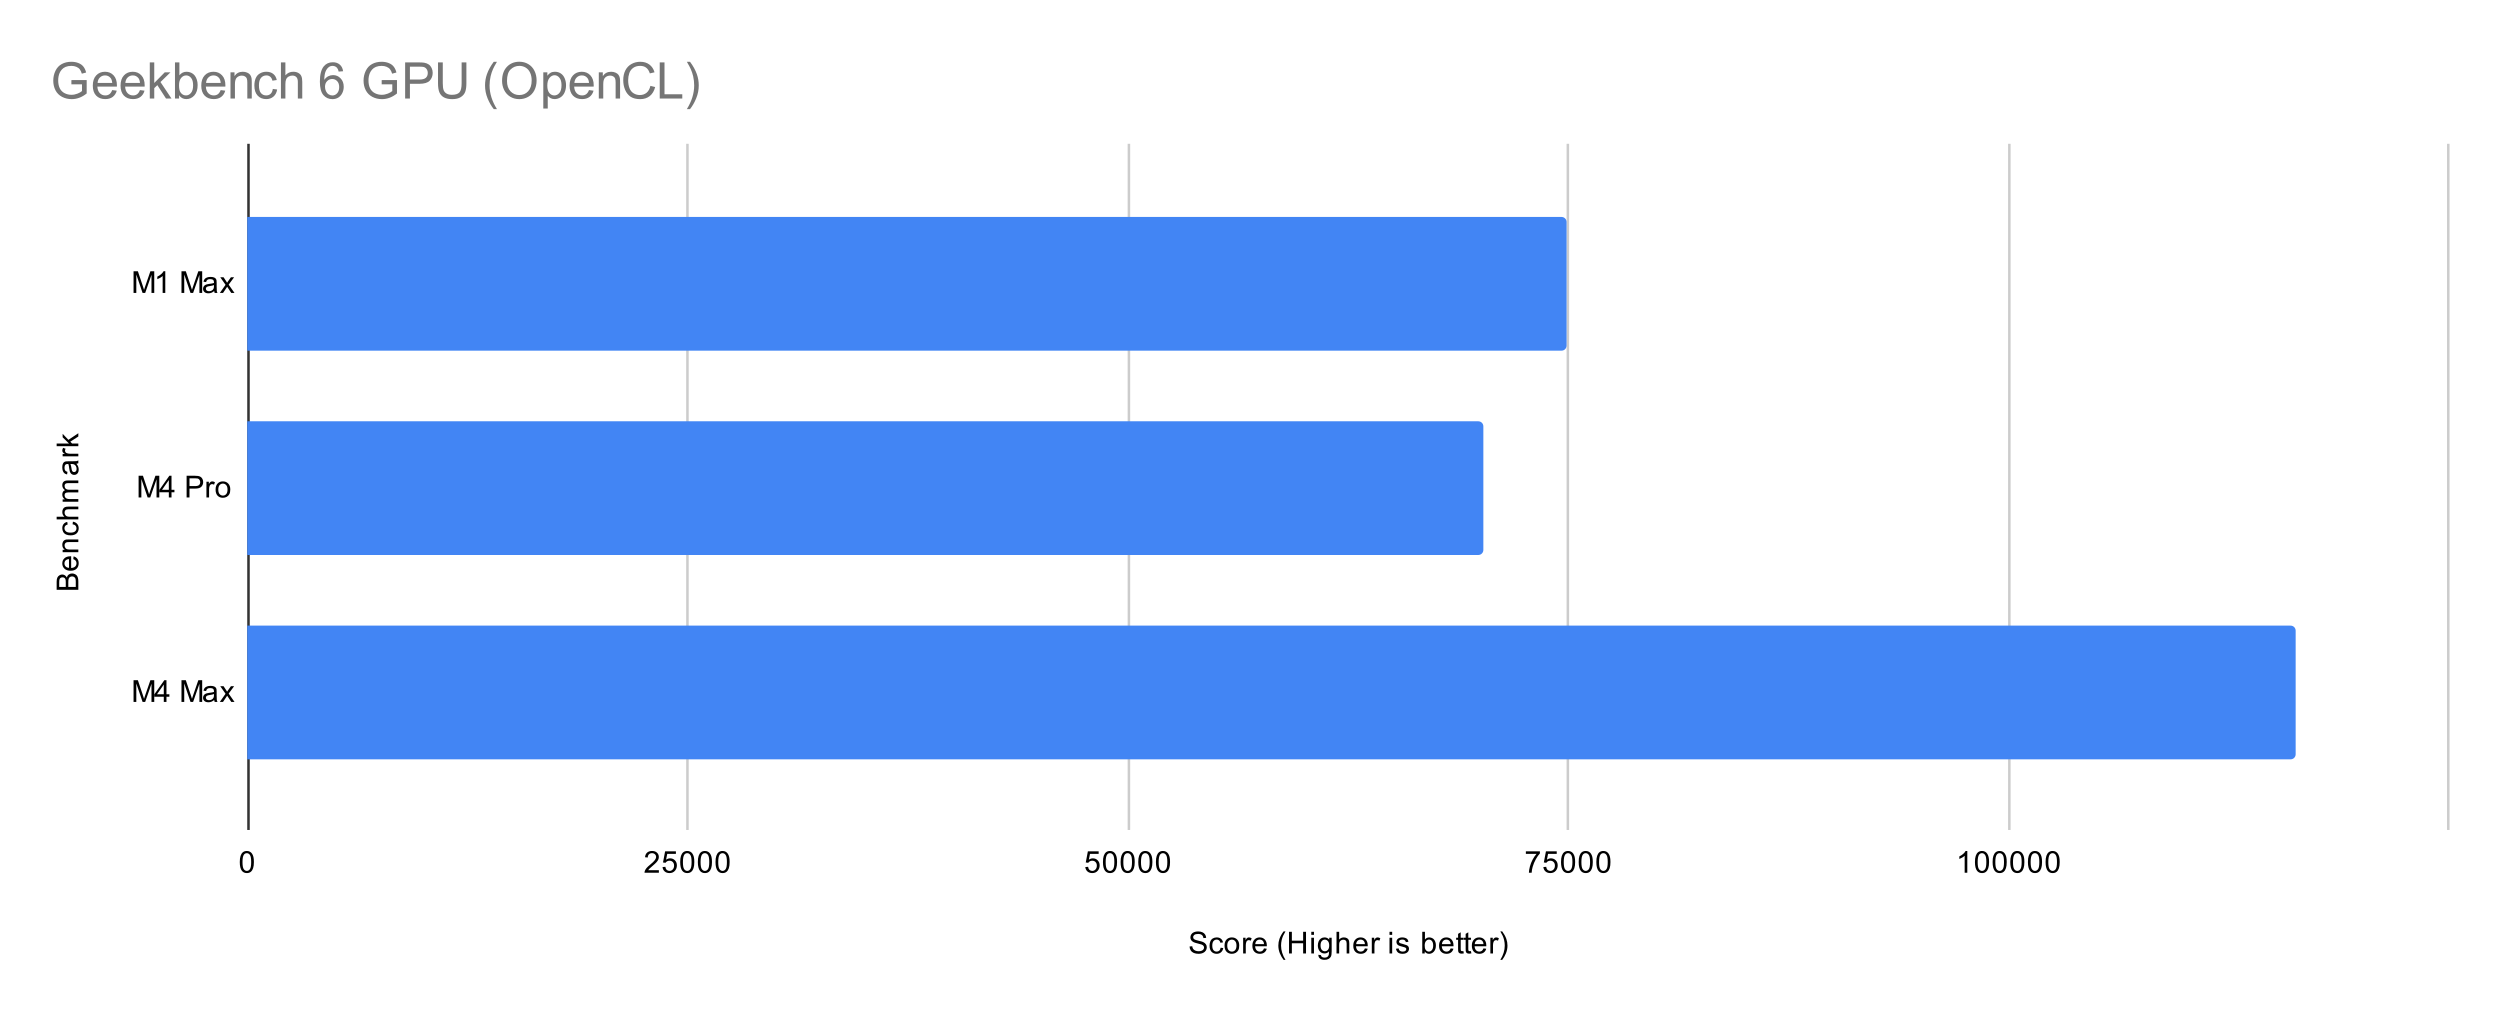 <svg version="1.1" viewBox="0.0 0.0 991.0 401.0" fill="none" stroke="none" stroke-linecap="square" stroke-miterlimit="10" width="991" height="401" xmlns:xlink="http://www.w3.org/1999/xlink" xmlns="http://www.w3.org/2000/svg"><path fill="#ffffff" d="M0 0L991.0 0L991.0 401.0L0 401.0L0 0Z" fill-rule="nonzero"/><path stroke="#333333" stroke-width="1.0" stroke-linecap="butt" d="M98.5 57.5L98.5 328.5" fill-rule="nonzero"/><path stroke="#cccccc" stroke-width="1.0" stroke-linecap="butt" d="M272.5 57.5L272.5 328.5" fill-rule="nonzero"/><path stroke="#cccccc" stroke-width="1.0" stroke-linecap="butt" d="M447.5 57.5L447.5 328.5" fill-rule="nonzero"/><path stroke="#cccccc" stroke-width="1.0" stroke-linecap="butt" d="M621.5 57.5L621.5 328.5" fill-rule="nonzero"/><path stroke="#cccccc" stroke-width="1.0" stroke-linecap="butt" d="M796.5 57.5L796.5 328.5" fill-rule="nonzero"/><path stroke="#cccccc" stroke-width="1.0" stroke-linecap="butt" d="M970.5 57.5L970.5 328.5" fill-rule="nonzero"/><clipPath id="id_0"><path d="M98.05 57.417L970.95 57.417L970.95 328.95L98.05 328.95L98.05 57.417Z" clip-rule="nonzero"/></clipPath><path stroke="#000000" stroke-width="2.0" stroke-linecap="butt" stroke-opacity="0.0" clip-path="url(#id_0)" d="M98.0 139.0L98.0 86.0L619.0 86.0C620.105 86.0 621.0 86.895 621.0 88.0L621.0 137.0C621.0 138.105 620.105 139.0 619.0 139.0Z" fill-rule="nonzero"/><path fill="#4285f4" clip-path="url(#id_0)" d="M98.0 139.0L98.0 86.0L619.0 86.0C620.105 86.0 621.0 86.895 621.0 88.0L621.0 137.0C621.0 138.105 620.105 139.0 619.0 139.0Z" fill-rule="nonzero"/><path stroke="#000000" stroke-width="2.0" stroke-linecap="butt" stroke-opacity="0.0" clip-path="url(#id_0)" d="M98.0 220.0L98.0 167.0L586.0 167.0C587.105 167.0 588.0 167.895 588.0 169.0L588.0 218.0C588.0 219.105 587.105 220.0 586.0 220.0Z" fill-rule="nonzero"/><path fill="#4285f4" clip-path="url(#id_0)" d="M98.0 220.0L98.0 167.0L586.0 167.0C587.105 167.0 588.0 167.895 588.0 169.0L588.0 218.0C588.0 219.105 587.105 220.0 586.0 220.0Z" fill-rule="nonzero"/><path stroke="#000000" stroke-width="2.0" stroke-linecap="butt" stroke-opacity="0.0" clip-path="url(#id_0)" d="M98.0 301.0L98.0 248.0L908.0 248.0C909.105 248.0 910.0 248.895 910.0 250.0L910.0 299.0C910.0 300.105 909.105 301.0 908.0 301.0Z" fill-rule="nonzero"/><path fill="#4285f4" clip-path="url(#id_0)" d="M98.0 301.0L98.0 248.0L908.0 248.0C909.105 248.0 910.0 248.895 910.0 250.0L910.0 299.0C910.0 300.105 909.105 301.0 908.0 301.0Z" fill-rule="nonzero"/><path fill="#000000" d="M471.547 375.184L472.609 375.091Q472.688 375.747 472.969 376.153Q473.25 376.559 473.828 376.825Q474.422 377.075 475.156 377.075Q475.797 377.075 476.297 376.887Q476.797 376.684 477.031 376.356Q477.281 376.012 477.281 375.622Q477.281 375.216 477.047 374.919Q476.812 374.606 476.281 374.403Q475.922 374.262 474.734 373.981Q473.562 373.7 473.094 373.45Q472.469 373.122 472.172 372.653Q471.875 372.169 471.875 371.575Q471.875 370.934 472.234 370.372Q472.609 369.794 473.312 369.512Q474.031 369.216 474.891 369.216Q475.844 369.216 476.578 369.528Q477.312 369.825 477.703 370.434Q478.094 371.028 478.125 371.778L477.031 371.856Q476.938 371.044 476.422 370.637Q475.922 370.216 474.938 370.216Q473.906 370.216 473.438 370.591Q472.969 370.966 472.969 371.497Q472.969 371.966 473.297 372.262Q473.625 372.559 475.0 372.872Q476.391 373.184 476.906 373.419Q477.656 373.778 478.016 374.309Q478.375 374.825 478.375 375.528Q478.375 376.216 477.984 376.825Q477.594 377.419 476.859 377.762Q476.125 378.091 475.203 378.091Q474.031 378.091 473.234 377.762Q472.453 377.419 472.0 376.731Q471.562 376.044 471.547 375.184ZM483.859 375.669L484.891 375.809Q484.719 376.872 484.016 377.481Q483.312 378.091 482.297 378.091Q481.016 378.091 480.234 377.262Q479.469 376.419 479.469 374.856Q479.469 373.856 479.797 373.106Q480.141 372.341 480.812 371.966Q481.5 371.591 482.312 371.591Q483.312 371.591 483.953 372.106Q484.609 372.606 484.797 373.559L483.766 373.716Q483.625 373.091 483.25 372.778Q482.875 372.45 482.344 372.45Q481.547 372.45 481.047 373.028Q480.547 373.591 480.547 374.825Q480.547 376.091 481.031 376.653Q481.516 377.216 482.281 377.216Q482.906 377.216 483.312 376.841Q483.734 376.466 483.859 375.669ZM485.406 374.841Q485.406 373.106 486.359 372.278Q487.156 371.591 488.312 371.591Q489.594 371.591 490.406 372.434Q491.234 373.262 491.234 374.747Q491.234 375.95 490.875 376.637Q490.516 377.325 489.812 377.716Q489.125 378.091 488.312 378.091Q487.016 378.091 486.203 377.262Q485.406 376.419 485.406 374.841ZM486.484 374.841Q486.484 376.028 487.0 376.622Q487.531 377.216 488.312 377.216Q489.109 377.216 489.625 376.622Q490.141 376.028 490.141 374.809Q490.141 373.653 489.609 373.059Q489.094 372.466 488.312 372.466Q487.531 372.466 487.0 373.059Q486.484 373.637 486.484 374.841ZM492.781 377.95L492.781 371.731L493.734 371.731L493.734 372.669Q494.094 372.012 494.391 371.809Q494.703 371.591 495.078 371.591Q495.609 371.591 496.156 371.919L495.797 372.903Q495.406 372.669 495.031 372.669Q494.672 372.669 494.391 372.887Q494.125 373.091 494.016 373.466Q493.828 374.028 493.828 374.684L493.828 377.95L492.781 377.95ZM501.047 375.95L502.141 376.075Q501.891 377.028 501.188 377.559Q500.484 378.091 499.406 378.091Q498.047 378.091 497.234 377.247Q496.438 376.403 496.438 374.887Q496.438 373.325 497.25 372.466Q498.062 371.591 499.344 371.591Q500.594 371.591 501.375 372.434Q502.172 373.278 502.172 374.825Q502.172 374.919 502.172 375.106L497.531 375.106Q497.594 376.137 498.109 376.684Q498.625 377.216 499.406 377.216Q499.984 377.216 500.391 376.919Q500.812 376.606 501.047 375.95ZM497.594 374.247L501.062 374.247Q501.0 373.45 500.672 373.059Q500.156 372.45 499.359 372.45Q498.625 372.45 498.125 372.934Q497.641 373.419 497.594 374.247ZM508.812 380.481Q507.938 379.372 507.328 377.903Q506.734 376.419 506.734 374.841Q506.734 373.45 507.172 372.169Q507.703 370.684 508.812 369.216L509.562 369.216Q508.859 370.434 508.625 370.95Q508.266 371.762 508.062 372.637Q507.812 373.731 507.812 374.841Q507.812 377.669 509.562 380.481L508.812 380.481ZM510.969 377.95L510.969 369.356L512.094 369.356L512.094 372.887L516.562 372.887L516.562 369.356L517.703 369.356L517.703 377.95L516.562 377.95L516.562 373.903L512.094 373.903L512.094 377.95L510.969 377.95ZM519.797 370.575L519.797 369.356L520.859 369.356L520.859 370.575L519.797 370.575ZM519.797 377.95L519.797 371.731L520.859 371.731L520.859 377.95L519.797 377.95ZM522.594 378.466L523.625 378.622Q523.688 379.091 523.984 379.309Q524.375 379.606 525.047 379.606Q525.781 379.606 526.172 379.309Q526.578 379.012 526.719 378.497Q526.812 378.169 526.797 377.137Q526.109 377.95 525.078 377.95Q523.797 377.95 523.094 377.028Q522.391 376.091 522.391 374.809Q522.391 373.919 522.703 373.169Q523.031 372.403 523.641 371.997Q524.25 371.591 525.078 371.591Q526.188 371.591 526.906 372.481L526.906 371.731L527.875 371.731L527.875 377.106Q527.875 378.559 527.578 379.169Q527.281 379.778 526.641 380.122Q526.0 380.481 525.062 380.481Q523.953 380.481 523.266 379.981Q522.578 379.481 522.594 378.466ZM523.469 374.731Q523.469 375.95 523.953 376.512Q524.438 377.075 525.172 377.075Q525.906 377.075 526.391 376.512Q526.891 375.95 526.891 374.762Q526.891 373.622 526.375 373.044Q525.875 372.466 525.156 372.466Q524.453 372.466 523.953 373.044Q523.469 373.606 523.469 374.731ZM529.797 377.95L529.797 369.356L530.844 369.356L530.844 372.434Q531.578 371.591 532.703 371.591Q533.406 371.591 533.906 371.872Q534.422 372.137 534.641 372.622Q534.859 373.091 534.859 374.012L534.859 377.95L533.812 377.95L533.812 374.012Q533.812 373.216 533.469 372.856Q533.125 372.497 532.5 372.497Q532.031 372.497 531.609 372.747Q531.203 372.981 531.016 373.403Q530.844 373.809 530.844 374.544L530.844 377.95L529.797 377.95ZM541.047 375.95L542.141 376.075Q541.891 377.028 541.188 377.559Q540.484 378.091 539.406 378.091Q538.047 378.091 537.234 377.247Q536.438 376.403 536.438 374.887Q536.438 373.325 537.25 372.466Q538.062 371.591 539.344 371.591Q540.594 371.591 541.375 372.434Q542.172 373.278 542.172 374.825Q542.172 374.919 542.172 375.106L537.531 375.106Q537.594 376.137 538.109 376.684Q538.625 377.216 539.406 377.216Q539.984 377.216 540.391 376.919Q540.812 376.606 541.047 375.95ZM537.594 374.247L541.062 374.247Q541.0 373.45 540.672 373.059Q540.156 372.45 539.359 372.45Q538.625 372.45 538.125 372.934Q537.641 373.419 537.594 374.247ZM543.781 377.95L543.781 371.731L544.734 371.731L544.734 372.669Q545.094 372.012 545.391 371.809Q545.703 371.591 546.078 371.591Q546.609 371.591 547.156 371.919L546.797 372.903Q546.406 372.669 546.031 372.669Q545.672 372.669 545.391 372.887Q545.125 373.091 545.016 373.466Q544.828 374.028 544.828 374.684L544.828 377.95L543.781 377.95ZM550.797 370.575L550.797 369.356L551.859 369.356L551.859 370.575L550.797 370.575ZM550.797 377.95L550.797 371.731L551.859 371.731L551.859 377.95L550.797 377.95ZM553.375 376.091L554.406 375.934Q554.5 376.559 554.891 376.887Q555.297 377.216 556.031 377.216Q556.75 377.216 557.094 376.934Q557.453 376.637 557.453 376.231Q557.453 375.872 557.141 375.669Q556.922 375.528 556.062 375.309Q554.906 375.012 554.453 374.809Q554.016 374.591 553.781 374.216Q553.547 373.841 553.547 373.372Q553.547 372.966 553.734 372.606Q553.922 372.247 554.25 372.012Q554.5 371.841 554.922 371.716Q555.344 371.591 555.844 371.591Q556.562 371.591 557.109 371.809Q557.672 372.012 557.938 372.372Q558.203 372.731 558.297 373.325L557.266 373.466Q557.203 372.997 556.859 372.731Q556.531 372.45 555.906 372.45Q555.188 372.45 554.875 372.7Q554.562 372.934 554.562 373.262Q554.562 373.466 554.688 373.622Q554.828 373.794 555.094 373.903Q555.25 373.966 556.031 374.169Q557.156 374.481 557.594 374.669Q558.031 374.856 558.281 375.216Q558.531 375.575 558.531 376.122Q558.531 376.653 558.219 377.122Q557.922 377.575 557.344 377.841Q556.766 378.091 556.031 378.091Q554.812 378.091 554.172 377.591Q553.547 377.075 553.375 376.091ZM564.766 377.95L563.781 377.95L563.781 369.356L564.844 369.356L564.844 372.419Q565.516 371.591 566.547 371.591Q567.125 371.591 567.625 371.825Q568.141 372.044 568.469 372.466Q568.812 372.887 569.0 373.481Q569.188 374.075 569.188 374.747Q569.188 376.341 568.391 377.216Q567.594 378.091 566.5 378.091Q565.391 378.091 564.766 377.169L564.766 377.95ZM564.75 374.794Q564.75 375.903 565.062 376.403Q565.562 377.216 566.406 377.216Q567.094 377.216 567.594 376.622Q568.109 376.028 568.109 374.825Q568.109 373.606 567.625 373.028Q567.141 372.45 566.453 372.45Q565.766 372.45 565.25 373.059Q564.75 373.653 564.75 374.794ZM575.047 375.95L576.141 376.075Q575.891 377.028 575.188 377.559Q574.484 378.091 573.406 378.091Q572.047 378.091 571.234 377.247Q570.438 376.403 570.438 374.887Q570.438 373.325 571.25 372.466Q572.062 371.591 573.344 371.591Q574.594 371.591 575.375 372.434Q576.172 373.278 576.172 374.825Q576.172 374.919 576.172 375.106L571.531 375.106Q571.594 376.137 572.109 376.684Q572.625 377.216 573.406 377.216Q573.984 377.216 574.391 376.919Q574.812 376.606 575.047 375.95ZM571.594 374.247L575.062 374.247Q575.0 373.45 574.672 373.059Q574.156 372.45 573.359 372.45Q572.625 372.45 572.125 372.934Q571.641 373.419 571.594 374.247ZM580.094 377.012L580.25 377.934Q579.797 378.028 579.453 378.028Q578.875 378.028 578.562 377.856Q578.25 377.669 578.109 377.372Q577.984 377.075 577.984 376.122L577.984 372.544L577.219 372.544L577.219 371.731L577.984 371.731L577.984 370.184L579.031 369.559L579.031 371.731L580.094 371.731L580.094 372.544L579.031 372.544L579.031 376.184Q579.031 376.637 579.078 376.762Q579.141 376.887 579.266 376.966Q579.391 377.044 579.625 377.044Q579.812 377.044 580.094 377.012ZM583.094 377.012L583.25 377.934Q582.797 378.028 582.453 378.028Q581.875 378.028 581.562 377.856Q581.25 377.669 581.109 377.372Q580.984 377.075 580.984 376.122L580.984 372.544L580.219 372.544L580.219 371.731L580.984 371.731L580.984 370.184L582.031 369.559L582.031 371.731L583.094 371.731L583.094 372.544L582.031 372.544L582.031 376.184Q582.031 376.637 582.078 376.762Q582.141 376.887 582.266 376.966Q582.391 377.044 582.625 377.044Q582.812 377.044 583.094 377.012ZM588.047 375.95L589.141 376.075Q588.891 377.028 588.188 377.559Q587.484 378.091 586.406 378.091Q585.047 378.091 584.234 377.247Q583.438 376.403 583.438 374.887Q583.438 373.325 584.25 372.466Q585.062 371.591 586.344 371.591Q587.594 371.591 588.375 372.434Q589.172 373.278 589.172 374.825Q589.172 374.919 589.172 375.106L584.531 375.106Q584.594 376.137 585.109 376.684Q585.625 377.216 586.406 377.216Q586.984 377.216 587.391 376.919Q587.812 376.606 588.047 375.95ZM584.594 374.247L588.062 374.247Q588.0 373.45 587.672 373.059Q587.156 372.45 586.359 372.45Q585.625 372.45 585.125 372.934Q584.641 373.419 584.594 374.247ZM590.781 377.95L590.781 371.731L591.734 371.731L591.734 372.669Q592.094 372.012 592.391 371.809Q592.703 371.591 593.078 371.591Q593.609 371.591 594.156 371.919L593.797 372.903Q593.406 372.669 593.031 372.669Q592.672 372.669 592.391 372.887Q592.125 373.091 592.016 373.466Q591.828 374.028 591.828 374.684L591.828 377.95L590.781 377.95ZM595.484 380.481L594.734 380.481Q596.484 377.669 596.484 374.841Q596.484 373.747 596.234 372.653Q596.031 371.778 595.672 370.966Q595.438 370.45 594.734 369.216L595.484 369.216Q596.578 370.684 597.109 372.169Q597.562 373.45 597.562 374.841Q597.562 376.419 596.953 377.903Q596.344 379.372 595.484 380.481Z" fill-rule="nonzero"/><path fill="#000000" d="M31.05 233.808L22.456 233.808L22.456 230.574Q22.456 229.59 22.722 228.996Q22.988 228.402 23.534 228.074Q24.066 227.73 24.659 227.73Q25.206 227.73 25.691 228.027Q26.175 228.324 26.472 228.933Q26.706 228.152 27.269 227.746Q27.816 227.324 28.566 227.324Q29.159 227.324 29.691 227.574Q30.206 227.824 30.488 228.199Q30.769 228.574 30.909 229.152Q31.05 229.715 31.05 230.527L31.05 233.808ZM26.066 232.668L26.066 230.808Q26.066 230.058 25.972 229.73Q25.847 229.293 25.55 229.074Q25.238 228.855 24.784 228.855Q24.363 228.855 24.034 229.058Q23.706 229.261 23.597 229.652Q23.472 230.027 23.472 230.949L23.472 232.668L26.066 232.668ZM30.034 232.668L30.034 230.527Q30.034 229.98 29.988 229.761Q29.925 229.355 29.769 229.105Q29.597 228.84 29.284 228.668Q28.972 228.496 28.566 228.496Q28.081 228.496 27.722 228.746Q27.363 228.98 27.222 229.418Q27.081 229.855 27.081 230.683L27.081 232.668L30.034 232.668ZM29.05 221.636L29.175 220.543Q30.128 220.793 30.659 221.496Q31.191 222.199 31.191 223.277Q31.191 224.636 30.347 225.449Q29.503 226.246 27.988 226.246Q26.425 226.246 25.566 225.433Q24.691 224.621 24.691 223.34Q24.691 222.09 25.534 221.308Q26.378 220.511 27.925 220.511Q28.019 220.511 28.206 220.511L28.206 225.152Q29.238 225.09 29.784 224.574Q30.316 224.058 30.316 223.277Q30.316 222.699 30.019 222.293Q29.706 221.871 29.05 221.636ZM27.347 225.09L27.347 221.621Q26.55 221.683 26.159 222.011Q25.55 222.527 25.55 223.324Q25.55 224.058 26.034 224.558Q26.519 225.043 27.347 225.09ZM31.05 218.886L24.831 218.886L24.831 217.949L25.706 217.949Q24.691 217.261 24.691 215.965Q24.691 215.402 24.894 214.933Q25.097 214.449 25.425 214.215Q25.753 213.98 26.191 213.886Q26.488 213.84 27.222 213.84L31.05 213.84L31.05 214.886L27.269 214.886Q26.613 214.886 26.3 215.011Q25.988 215.136 25.8 215.449Q25.597 215.761 25.597 216.183Q25.597 216.855 26.034 217.355Q26.456 217.84 27.644 217.84L31.05 217.84L31.05 218.886ZM28.769 207.824L28.909 206.793Q29.972 206.965 30.581 207.668Q31.191 208.371 31.191 209.386Q31.191 210.668 30.363 211.449Q29.519 212.215 27.956 212.215Q26.956 212.215 26.206 211.886Q25.441 211.543 25.066 210.871Q24.691 210.183 24.691 209.371Q24.691 208.371 25.206 207.73Q25.706 207.074 26.659 206.886L26.816 207.918Q26.191 208.058 25.878 208.433Q25.55 208.808 25.55 209.34Q25.55 210.136 26.128 210.636Q26.691 211.136 27.925 211.136Q29.191 211.136 29.753 210.652Q30.316 210.168 30.316 209.402Q30.316 208.777 29.941 208.371Q29.566 207.949 28.769 207.824ZM31.05 205.886L22.456 205.886L22.456 204.84L25.534 204.84Q24.691 204.105 24.691 202.98Q24.691 202.277 24.972 201.777Q25.238 201.261 25.722 201.043Q26.191 200.824 27.113 200.824L31.05 200.824L31.05 201.871L27.113 201.871Q26.316 201.871 25.956 202.215Q25.597 202.558 25.597 203.183Q25.597 203.652 25.847 204.074Q26.081 204.48 26.503 204.668Q26.909 204.84 27.644 204.84L31.05 204.84L31.05 205.886ZM31.05 198.886L24.831 198.886L24.831 197.949L25.706 197.949Q25.238 197.652 24.972 197.168Q24.691 196.683 24.691 196.058Q24.691 195.371 24.972 194.933Q25.253 194.48 25.769 194.308Q24.691 193.558 24.691 192.386Q24.691 191.449 25.206 190.965Q25.706 190.465 26.784 190.465L31.05 190.465L31.05 191.511L27.128 191.511Q26.503 191.511 26.222 191.621Q25.941 191.715 25.769 191.98Q25.597 192.246 25.597 192.621Q25.597 193.277 26.034 193.715Q26.472 194.136 27.441 194.136L31.05 194.136L31.05 195.199L27.003 195.199Q26.3 195.199 25.956 195.465Q25.597 195.715 25.597 196.293Q25.597 196.746 25.831 197.121Q26.066 197.496 26.519 197.668Q26.972 197.84 27.816 197.84L31.05 197.84L31.05 198.886ZM30.284 183.824Q30.784 184.418 30.988 184.965Q31.191 185.496 31.191 186.121Q31.191 187.152 30.691 187.699Q30.191 188.246 29.409 188.246Q28.956 188.246 28.581 188.043Q28.191 187.84 27.972 187.496Q27.738 187.152 27.628 186.73Q27.534 186.433 27.456 185.793Q27.316 184.527 27.097 183.918Q26.878 183.918 26.831 183.918Q26.175 183.918 25.909 184.215Q25.566 184.621 25.566 185.418Q25.566 186.152 25.831 186.511Q26.081 186.871 26.738 187.043L26.597 188.074Q25.941 187.933 25.534 187.605Q25.128 187.277 24.909 186.668Q24.691 186.058 24.691 185.261Q24.691 184.465 24.878 183.965Q25.066 183.465 25.347 183.23Q25.628 182.996 26.066 182.902Q26.331 182.855 27.034 182.855L28.441 182.855Q29.909 182.855 30.3 182.793Q30.691 182.715 31.05 182.511L31.05 183.621Q30.722 183.777 30.284 183.824ZM27.925 183.918Q28.159 184.496 28.331 185.636Q28.425 186.293 28.55 186.558Q28.659 186.824 28.878 186.98Q29.097 187.121 29.378 187.121Q29.8 187.121 30.081 186.808Q30.363 186.48 30.363 185.871Q30.363 185.261 30.097 184.793Q29.831 184.308 29.363 184.09Q29.003 183.918 28.316 183.918L27.925 183.918ZM31.05 180.902L24.831 180.902L24.831 179.949L25.769 179.949Q25.113 179.59 24.909 179.293Q24.691 178.98 24.691 178.605Q24.691 178.074 25.019 177.527L26.003 177.886Q25.769 178.277 25.769 178.652Q25.769 179.011 25.988 179.293Q26.191 179.558 26.566 179.668Q27.128 179.855 27.784 179.855L31.05 179.855L31.05 180.902ZM31.05 176.886L22.456 176.886L22.456 175.824L27.363 175.824L24.831 173.34L24.831 171.965L27.128 174.355L31.05 171.73L31.05 173.027L27.863 175.09L28.581 175.824L31.05 175.824L31.05 176.886Z" fill-rule="nonzero"/><path fill="#000000" d="M52.941 116.129L52.941 107.535L54.659 107.535L56.691 113.613Q56.972 114.472 57.097 114.894Q57.237 114.425 57.55 113.519L59.612 107.535L61.144 107.535L61.144 116.129L60.05 116.129L60.05 108.941L57.55 116.129L56.519 116.129L54.034 108.816L54.034 116.129L52.941 116.129ZM65.519 116.129L64.472 116.129L64.472 109.41Q64.081 109.769 63.456 110.144Q62.847 110.504 62.362 110.675L62.362 109.66Q63.237 109.238 63.894 108.66Q64.566 108.066 64.847 107.504L65.519 107.504L65.519 116.129ZM71.941 116.129L71.941 107.535L73.659 107.535L75.691 113.613Q75.972 114.472 76.097 114.894Q76.237 114.425 76.55 113.519L78.612 107.535L80.144 107.535L80.144 116.129L79.05 116.129L79.05 108.941L76.55 116.129L75.519 116.129L73.034 108.816L73.034 116.129L71.941 116.129ZM84.909 115.363Q84.316 115.863 83.769 116.066Q83.237 116.269 82.612 116.269Q81.581 116.269 81.034 115.769Q80.487 115.269 80.487 114.488Q80.487 114.035 80.691 113.66Q80.894 113.269 81.237 113.05Q81.581 112.816 82.003 112.707Q82.3 112.613 82.941 112.535Q84.206 112.394 84.816 112.175Q84.816 111.957 84.816 111.91Q84.816 111.254 84.519 110.988Q84.112 110.644 83.316 110.644Q82.581 110.644 82.222 110.91Q81.862 111.16 81.691 111.816L80.659 111.675Q80.8 111.019 81.128 110.613Q81.456 110.207 82.066 109.988Q82.675 109.769 83.472 109.769Q84.269 109.769 84.769 109.957Q85.269 110.144 85.503 110.425Q85.737 110.707 85.831 111.144Q85.878 111.41 85.878 112.113L85.878 113.519Q85.878 114.988 85.941 115.379Q86.019 115.769 86.222 116.129L85.112 116.129Q84.956 115.8 84.909 115.363ZM84.816 113.004Q84.237 113.238 83.097 113.41Q82.441 113.504 82.175 113.629Q81.909 113.738 81.753 113.957Q81.612 114.175 81.612 114.457Q81.612 114.879 81.925 115.16Q82.253 115.441 82.862 115.441Q83.472 115.441 83.941 115.175Q84.425 114.91 84.644 114.441Q84.816 114.082 84.816 113.394L84.816 113.004ZM87.144 116.129L89.409 112.894L87.316 109.91L88.628 109.91L89.581 111.363Q89.847 111.785 90.019 112.066Q90.269 111.675 90.487 111.379L91.534 109.91L92.8 109.91L90.644 112.832L92.956 116.129L91.675 116.129L90.394 114.191L90.05 113.675L88.409 116.129L87.144 116.129Z" fill-rule="nonzero"/><path fill="#000000" d="M54.941 197.183L54.941 188.59L56.659 188.59L58.691 194.668Q58.972 195.527 59.097 195.949Q59.237 195.48 59.55 194.574L61.612 188.59L63.144 188.59L63.144 197.183L62.05 197.183L62.05 189.996L59.55 197.183L58.519 197.183L56.034 189.871L56.034 197.183L54.941 197.183ZM66.925 197.183L66.925 195.121L63.206 195.121L63.206 194.152L67.128 188.59L67.987 188.59L67.987 194.152L69.144 194.152L69.144 195.121L67.987 195.121L67.987 197.183L66.925 197.183ZM66.925 194.152L66.925 190.293L64.237 194.152L66.925 194.152ZM73.972 197.183L73.972 188.59L77.222 188.59Q78.066 188.59 78.519 188.668Q79.159 188.777 79.581 189.074Q80.019 189.371 80.269 189.902Q80.534 190.433 80.534 191.074Q80.534 192.168 79.831 192.933Q79.144 193.683 77.316 193.683L75.112 193.683L75.112 197.183L73.972 197.183ZM75.112 192.683L77.331 192.683Q78.441 192.683 78.894 192.277Q79.362 191.855 79.362 191.105Q79.362 190.574 79.081 190.199Q78.816 189.808 78.378 189.683Q78.081 189.605 77.316 189.605L75.112 189.605L75.112 192.683ZM81.831 197.183L81.831 190.965L82.784 190.965L82.784 191.902Q83.144 191.246 83.441 191.043Q83.753 190.824 84.128 190.824Q84.659 190.824 85.206 191.152L84.847 192.136Q84.456 191.902 84.081 191.902Q83.722 191.902 83.441 192.121Q83.175 192.324 83.066 192.699Q82.878 193.261 82.878 193.918L82.878 197.183L81.831 197.183ZM85.456 194.074Q85.456 192.34 86.409 191.511Q87.206 190.824 88.362 190.824Q89.644 190.824 90.456 191.668Q91.284 192.496 91.284 193.98Q91.284 195.183 90.925 195.871Q90.566 196.558 89.862 196.949Q89.175 197.324 88.362 197.324Q87.066 197.324 86.253 196.496Q85.456 195.652 85.456 194.074ZM86.534 194.074Q86.534 195.261 87.05 195.855Q87.581 196.449 88.362 196.449Q89.159 196.449 89.675 195.855Q90.191 195.261 90.191 194.043Q90.191 192.886 89.659 192.293Q89.144 191.699 88.362 191.699Q87.581 191.699 87.05 192.293Q86.534 192.871 86.534 194.074Z" fill-rule="nonzero"/><path fill="#000000" d="M52.941 278.238L52.941 269.644L54.659 269.644L56.691 275.722Q56.972 276.582 57.097 277.004Q57.237 276.535 57.55 275.629L59.612 269.644L61.144 269.644L61.144 278.238L60.05 278.238L60.05 271.051L57.55 278.238L56.519 278.238L54.034 270.926L54.034 278.238L52.941 278.238ZM64.925 278.238L64.925 276.176L61.206 276.176L61.206 275.207L65.128 269.644L65.987 269.644L65.987 275.207L67.144 275.207L67.144 276.176L65.987 276.176L65.987 278.238L64.925 278.238ZM64.925 275.207L64.925 271.347L62.237 275.207L64.925 275.207ZM71.941 278.238L71.941 269.644L73.659 269.644L75.691 275.722Q75.972 276.582 76.097 277.004Q76.237 276.535 76.55 275.629L78.612 269.644L80.144 269.644L80.144 278.238L79.05 278.238L79.05 271.051L76.55 278.238L75.519 278.238L73.034 270.926L73.034 278.238L71.941 278.238ZM84.909 277.472Q84.316 277.972 83.769 278.176Q83.237 278.379 82.612 278.379Q81.581 278.379 81.034 277.879Q80.487 277.379 80.487 276.597Q80.487 276.144 80.691 275.769Q80.894 275.379 81.237 275.16Q81.581 274.926 82.003 274.816Q82.3 274.722 82.941 274.644Q84.206 274.504 84.816 274.285Q84.816 274.066 84.816 274.019Q84.816 273.363 84.519 273.097Q84.112 272.754 83.316 272.754Q82.581 272.754 82.222 273.019Q81.862 273.269 81.691 273.926L80.659 273.785Q80.8 273.129 81.128 272.722Q81.456 272.316 82.066 272.097Q82.675 271.879 83.472 271.879Q84.269 271.879 84.769 272.066Q85.269 272.254 85.503 272.535Q85.737 272.816 85.831 273.254Q85.878 273.519 85.878 274.222L85.878 275.629Q85.878 277.097 85.941 277.488Q86.019 277.879 86.222 278.238L85.112 278.238Q84.956 277.91 84.909 277.472ZM84.816 275.113Q84.237 275.347 83.097 275.519Q82.441 275.613 82.175 275.738Q81.909 275.847 81.753 276.066Q81.612 276.285 81.612 276.566Q81.612 276.988 81.925 277.269Q82.253 277.551 82.862 277.551Q83.472 277.551 83.941 277.285Q84.425 277.019 84.644 276.551Q84.816 276.191 84.816 275.504L84.816 275.113ZM87.144 278.238L89.409 275.004L87.316 272.019L88.628 272.019L89.581 273.472Q89.847 273.894 90.019 274.176Q90.269 273.785 90.487 273.488L91.534 272.019L92.8 272.019L90.644 274.941L92.956 278.238L91.675 278.238L90.394 276.301L90.05 275.785L88.409 278.238L87.144 278.238Z" fill-rule="nonzero"/><path fill="#000000" d="M95.05 341.716Q95.05 340.184 95.362 339.262Q95.675 338.325 96.284 337.825Q96.909 337.325 97.847 337.325Q98.534 337.325 99.05 337.606Q99.581 337.887 99.925 338.419Q100.269 338.934 100.456 339.684Q100.644 340.434 100.644 341.716Q100.644 343.231 100.331 344.153Q100.034 345.075 99.409 345.591Q98.8 346.091 97.847 346.091Q96.612 346.091 95.894 345.2Q95.05 344.137 95.05 341.716ZM96.128 341.716Q96.128 343.825 96.628 344.528Q97.128 345.231 97.847 345.231Q98.581 345.231 99.066 344.528Q99.566 343.825 99.566 341.716Q99.566 339.591 99.066 338.903Q98.581 338.2 97.831 338.2Q97.112 338.2 96.675 338.809Q96.128 339.591 96.128 341.716Z" fill-rule="nonzero"/><path fill="#000000" d="M261.177 344.934L261.177 345.95L255.489 345.95Q255.489 345.575 255.614 345.216Q255.833 344.637 256.302 344.075Q256.786 343.512 257.692 342.778Q259.099 341.622 259.583 340.95Q260.083 340.278 260.083 339.684Q260.083 339.059 259.63 338.637Q259.177 338.2 258.458 338.2Q257.692 338.2 257.239 338.653Q256.786 339.106 256.771 339.919L255.692 339.809Q255.802 338.591 256.521 337.966Q257.255 337.325 258.489 337.325Q259.724 337.325 260.442 338.012Q261.161 338.7 261.161 339.716Q261.161 340.231 260.942 340.731Q260.739 341.216 260.239 341.778Q259.755 342.325 258.63 343.278Q257.677 344.075 257.396 344.372Q257.13 344.653 256.958 344.934L261.177 344.934ZM262.63 343.7L263.739 343.606Q263.864 344.419 264.302 344.825Q264.755 345.231 265.396 345.231Q266.146 345.231 266.677 344.653Q267.208 344.075 267.208 343.137Q267.208 342.231 266.692 341.716Q266.192 341.184 265.364 341.184Q264.864 341.184 264.442 341.419Q264.036 341.653 263.802 342.012L262.817 341.887L263.646 337.481L267.927 337.481L267.927 338.481L264.489 338.481L264.036 340.794Q264.802 340.247 265.646 340.247Q266.771 340.247 267.536 341.028Q268.317 341.809 268.317 343.044Q268.317 344.2 267.646 345.059Q266.817 346.091 265.396 346.091Q264.224 346.091 263.474 345.434Q262.739 344.778 262.63 343.7ZM269.63 341.716Q269.63 340.184 269.942 339.262Q270.255 338.325 270.864 337.825Q271.489 337.325 272.427 337.325Q273.114 337.325 273.63 337.606Q274.161 337.887 274.505 338.419Q274.849 338.934 275.036 339.684Q275.224 340.434 275.224 341.716Q275.224 343.231 274.911 344.153Q274.614 345.075 273.989 345.591Q273.38 346.091 272.427 346.091Q271.192 346.091 270.474 345.2Q269.63 344.137 269.63 341.716ZM270.708 341.716Q270.708 343.825 271.208 344.528Q271.708 345.231 272.427 345.231Q273.161 345.231 273.646 344.528Q274.146 343.825 274.146 341.716Q274.146 339.591 273.646 338.903Q273.161 338.2 272.411 338.2Q271.692 338.2 271.255 338.809Q270.708 339.591 270.708 341.716ZM276.63 341.716Q276.63 340.184 276.942 339.262Q277.255 338.325 277.864 337.825Q278.489 337.325 279.427 337.325Q280.114 337.325 280.63 337.606Q281.161 337.887 281.505 338.419Q281.849 338.934 282.036 339.684Q282.224 340.434 282.224 341.716Q282.224 343.231 281.911 344.153Q281.614 345.075 280.989 345.591Q280.38 346.091 279.427 346.091Q278.192 346.091 277.474 345.2Q276.63 344.137 276.63 341.716ZM277.708 341.716Q277.708 343.825 278.208 344.528Q278.708 345.231 279.427 345.231Q280.161 345.231 280.646 344.528Q281.146 343.825 281.146 341.716Q281.146 339.591 280.646 338.903Q280.161 338.2 279.411 338.2Q278.692 338.2 278.255 338.809Q277.708 339.591 277.708 341.716ZM283.63 341.716Q283.63 340.184 283.942 339.262Q284.255 338.325 284.864 337.825Q285.489 337.325 286.427 337.325Q287.114 337.325 287.63 337.606Q288.161 337.887 288.505 338.419Q288.849 338.934 289.036 339.684Q289.224 340.434 289.224 341.716Q289.224 343.231 288.911 344.153Q288.614 345.075 287.989 345.591Q287.38 346.091 286.427 346.091Q285.192 346.091 284.474 345.2Q283.63 344.137 283.63 341.716ZM284.708 341.716Q284.708 343.825 285.208 344.528Q285.708 345.231 286.427 345.231Q287.161 345.231 287.646 344.528Q288.146 343.825 288.146 341.716Q288.146 339.591 287.646 338.903Q287.161 338.2 286.411 338.2Q285.692 338.2 285.255 338.809Q284.708 339.591 284.708 341.716Z" fill-rule="nonzero"/><path fill="#000000" d="M430.21 343.7L431.319 343.606Q431.444 344.419 431.882 344.825Q432.335 345.231 432.976 345.231Q433.726 345.231 434.257 344.653Q434.788 344.075 434.788 343.137Q434.788 342.231 434.272 341.716Q433.772 341.184 432.944 341.184Q432.444 341.184 432.022 341.419Q431.616 341.653 431.382 342.012L430.397 341.887L431.226 337.481L435.507 337.481L435.507 338.481L432.069 338.481L431.616 340.794Q432.382 340.247 433.226 340.247Q434.351 340.247 435.116 341.028Q435.897 341.809 435.897 343.044Q435.897 344.2 435.226 345.059Q434.397 346.091 432.976 346.091Q431.804 346.091 431.054 345.434Q430.319 344.778 430.21 343.7ZM437.21 341.716Q437.21 340.184 437.522 339.262Q437.835 338.325 438.444 337.825Q439.069 337.325 440.007 337.325Q440.694 337.325 441.21 337.606Q441.741 337.887 442.085 338.419Q442.429 338.934 442.616 339.684Q442.804 340.434 442.804 341.716Q442.804 343.231 442.491 344.153Q442.194 345.075 441.569 345.591Q440.96 346.091 440.007 346.091Q438.772 346.091 438.054 345.2Q437.21 344.137 437.21 341.716ZM438.288 341.716Q438.288 343.825 438.788 344.528Q439.288 345.231 440.007 345.231Q440.741 345.231 441.226 344.528Q441.726 343.825 441.726 341.716Q441.726 339.591 441.226 338.903Q440.741 338.2 439.991 338.2Q439.272 338.2 438.835 338.809Q438.288 339.591 438.288 341.716ZM444.21 341.716Q444.21 340.184 444.522 339.262Q444.835 338.325 445.444 337.825Q446.069 337.325 447.007 337.325Q447.694 337.325 448.21 337.606Q448.741 337.887 449.085 338.419Q449.429 338.934 449.616 339.684Q449.804 340.434 449.804 341.716Q449.804 343.231 449.491 344.153Q449.194 345.075 448.569 345.591Q447.96 346.091 447.007 346.091Q445.772 346.091 445.054 345.2Q444.21 344.137 444.21 341.716ZM445.288 341.716Q445.288 343.825 445.788 344.528Q446.288 345.231 447.007 345.231Q447.741 345.231 448.226 344.528Q448.726 343.825 448.726 341.716Q448.726 339.591 448.226 338.903Q447.741 338.2 446.991 338.2Q446.272 338.2 445.835 338.809Q445.288 339.591 445.288 341.716ZM451.21 341.716Q451.21 340.184 451.522 339.262Q451.835 338.325 452.444 337.825Q453.069 337.325 454.007 337.325Q454.694 337.325 455.21 337.606Q455.741 337.887 456.085 338.419Q456.429 338.934 456.616 339.684Q456.804 340.434 456.804 341.716Q456.804 343.231 456.491 344.153Q456.194 345.075 455.569 345.591Q454.96 346.091 454.007 346.091Q452.772 346.091 452.054 345.2Q451.21 344.137 451.21 341.716ZM452.288 341.716Q452.288 343.825 452.788 344.528Q453.288 345.231 454.007 345.231Q454.741 345.231 455.226 344.528Q455.726 343.825 455.726 341.716Q455.726 339.591 455.226 338.903Q454.741 338.2 453.991 338.2Q453.272 338.2 452.835 338.809Q452.288 339.591 452.288 341.716ZM458.21 341.716Q458.21 340.184 458.522 339.262Q458.835 338.325 459.444 337.825Q460.069 337.325 461.007 337.325Q461.694 337.325 462.21 337.606Q462.741 337.887 463.085 338.419Q463.429 338.934 463.616 339.684Q463.804 340.434 463.804 341.716Q463.804 343.231 463.491 344.153Q463.194 345.075 462.569 345.591Q461.96 346.091 461.007 346.091Q459.772 346.091 459.054 345.2Q458.21 344.137 458.21 341.716ZM459.288 341.716Q459.288 343.825 459.788 344.528Q460.288 345.231 461.007 345.231Q461.741 345.231 462.226 344.528Q462.726 343.825 462.726 341.716Q462.726 339.591 462.226 338.903Q461.741 338.2 460.991 338.2Q460.272 338.2 459.835 338.809Q459.288 339.591 459.288 341.716Z" fill-rule="nonzero"/><path fill="#000000" d="M604.852 338.481L604.852 337.466L610.415 337.466L610.415 338.294Q609.602 339.169 608.79 340.622Q607.993 342.059 607.556 343.591Q607.227 344.669 607.149 345.95L606.056 345.95Q606.071 344.934 606.446 343.497Q606.837 342.059 607.54 340.731Q608.259 339.403 609.071 338.481L604.852 338.481ZM611.79 343.7L612.899 343.606Q613.024 344.419 613.462 344.825Q613.915 345.231 614.556 345.231Q615.306 345.231 615.837 344.653Q616.368 344.075 616.368 343.137Q616.368 342.231 615.852 341.716Q615.352 341.184 614.524 341.184Q614.024 341.184 613.602 341.419Q613.196 341.653 612.962 342.012L611.977 341.887L612.806 337.481L617.087 337.481L617.087 338.481L613.649 338.481L613.196 340.794Q613.962 340.247 614.806 340.247Q615.931 340.247 616.696 341.028Q617.477 341.809 617.477 343.044Q617.477 344.2 616.806 345.059Q615.977 346.091 614.556 346.091Q613.384 346.091 612.634 345.434Q611.899 344.778 611.79 343.7ZM618.79 341.716Q618.79 340.184 619.102 339.262Q619.415 338.325 620.024 337.825Q620.649 337.325 621.587 337.325Q622.274 337.325 622.79 337.606Q623.321 337.887 623.665 338.419Q624.009 338.934 624.196 339.684Q624.384 340.434 624.384 341.716Q624.384 343.231 624.071 344.153Q623.774 345.075 623.149 345.591Q622.54 346.091 621.587 346.091Q620.352 346.091 619.634 345.2Q618.79 344.137 618.79 341.716ZM619.868 341.716Q619.868 343.825 620.368 344.528Q620.868 345.231 621.587 345.231Q622.321 345.231 622.806 344.528Q623.306 343.825 623.306 341.716Q623.306 339.591 622.806 338.903Q622.321 338.2 621.571 338.2Q620.852 338.2 620.415 338.809Q619.868 339.591 619.868 341.716ZM625.79 341.716Q625.79 340.184 626.102 339.262Q626.415 338.325 627.024 337.825Q627.649 337.325 628.587 337.325Q629.274 337.325 629.79 337.606Q630.321 337.887 630.665 338.419Q631.009 338.934 631.196 339.684Q631.384 340.434 631.384 341.716Q631.384 343.231 631.071 344.153Q630.774 345.075 630.149 345.591Q629.54 346.091 628.587 346.091Q627.352 346.091 626.634 345.2Q625.79 344.137 625.79 341.716ZM626.868 341.716Q626.868 343.825 627.368 344.528Q627.868 345.231 628.587 345.231Q629.321 345.231 629.806 344.528Q630.306 343.825 630.306 341.716Q630.306 339.591 629.806 338.903Q629.321 338.2 628.571 338.2Q627.852 338.2 627.415 338.809Q626.868 339.591 626.868 341.716ZM632.79 341.716Q632.79 340.184 633.102 339.262Q633.415 338.325 634.024 337.825Q634.649 337.325 635.587 337.325Q636.274 337.325 636.79 337.606Q637.321 337.887 637.665 338.419Q638.009 338.934 638.196 339.684Q638.384 340.434 638.384 341.716Q638.384 343.231 638.071 344.153Q637.774 345.075 637.149 345.591Q636.54 346.091 635.587 346.091Q634.352 346.091 633.634 345.2Q632.79 344.137 632.79 341.716ZM633.868 341.716Q633.868 343.825 634.368 344.528Q634.868 345.231 635.587 345.231Q636.321 345.231 636.806 344.528Q637.306 343.825 637.306 341.716Q637.306 339.591 636.806 338.903Q636.321 338.2 635.571 338.2Q634.852 338.2 634.415 338.809Q633.868 339.591 633.868 341.716Z" fill-rule="nonzero"/><path fill="#000000" d="M779.839 345.95L778.792 345.95L778.792 339.231Q778.401 339.591 777.776 339.966Q777.167 340.325 776.683 340.497L776.683 339.481Q777.558 339.059 778.214 338.481Q778.886 337.887 779.167 337.325L779.839 337.325L779.839 345.95ZM782.87 341.716Q782.87 340.184 783.183 339.262Q783.495 338.325 784.104 337.825Q784.729 337.325 785.667 337.325Q786.354 337.325 786.87 337.606Q787.401 337.887 787.745 338.419Q788.089 338.934 788.276 339.684Q788.464 340.434 788.464 341.716Q788.464 343.231 788.151 344.153Q787.854 345.075 787.229 345.591Q786.62 346.091 785.667 346.091Q784.433 346.091 783.714 345.2Q782.87 344.137 782.87 341.716ZM783.948 341.716Q783.948 343.825 784.448 344.528Q784.948 345.231 785.667 345.231Q786.401 345.231 786.886 344.528Q787.386 343.825 787.386 341.716Q787.386 339.591 786.886 338.903Q786.401 338.2 785.651 338.2Q784.933 338.2 784.495 338.809Q783.948 339.591 783.948 341.716ZM789.87 341.716Q789.87 340.184 790.183 339.262Q790.495 338.325 791.104 337.825Q791.729 337.325 792.667 337.325Q793.354 337.325 793.87 337.606Q794.401 337.887 794.745 338.419Q795.089 338.934 795.276 339.684Q795.464 340.434 795.464 341.716Q795.464 343.231 795.151 344.153Q794.854 345.075 794.229 345.591Q793.62 346.091 792.667 346.091Q791.433 346.091 790.714 345.2Q789.87 344.137 789.87 341.716ZM790.948 341.716Q790.948 343.825 791.448 344.528Q791.948 345.231 792.667 345.231Q793.401 345.231 793.886 344.528Q794.386 343.825 794.386 341.716Q794.386 339.591 793.886 338.903Q793.401 338.2 792.651 338.2Q791.933 338.2 791.495 338.809Q790.948 339.591 790.948 341.716ZM796.87 341.716Q796.87 340.184 797.183 339.262Q797.495 338.325 798.104 337.825Q798.729 337.325 799.667 337.325Q800.354 337.325 800.87 337.606Q801.401 337.887 801.745 338.419Q802.089 338.934 802.276 339.684Q802.464 340.434 802.464 341.716Q802.464 343.231 802.151 344.153Q801.854 345.075 801.229 345.591Q800.62 346.091 799.667 346.091Q798.433 346.091 797.714 345.2Q796.87 344.137 796.87 341.716ZM797.948 341.716Q797.948 343.825 798.448 344.528Q798.948 345.231 799.667 345.231Q800.401 345.231 800.886 344.528Q801.386 343.825 801.386 341.716Q801.386 339.591 800.886 338.903Q800.401 338.2 799.651 338.2Q798.933 338.2 798.495 338.809Q797.948 339.591 797.948 341.716ZM803.87 341.716Q803.87 340.184 804.183 339.262Q804.495 338.325 805.104 337.825Q805.729 337.325 806.667 337.325Q807.354 337.325 807.87 337.606Q808.401 337.887 808.745 338.419Q809.089 338.934 809.276 339.684Q809.464 340.434 809.464 341.716Q809.464 343.231 809.151 344.153Q808.854 345.075 808.229 345.591Q807.62 346.091 806.667 346.091Q805.433 346.091 804.714 345.2Q803.87 344.137 803.87 341.716ZM804.948 341.716Q804.948 343.825 805.448 344.528Q805.948 345.231 806.667 345.231Q807.401 345.231 807.886 344.528Q808.386 343.825 808.386 341.716Q808.386 339.591 807.886 338.903Q807.401 338.2 806.651 338.2Q805.933 338.2 805.495 338.809Q804.948 339.591 804.948 341.716ZM810.87 341.716Q810.87 340.184 811.183 339.262Q811.495 338.325 812.104 337.825Q812.729 337.325 813.667 337.325Q814.354 337.325 814.87 337.606Q815.401 337.887 815.745 338.419Q816.089 338.934 816.276 339.684Q816.464 340.434 816.464 341.716Q816.464 343.231 816.151 344.153Q815.854 345.075 815.229 345.591Q814.62 346.091 813.667 346.091Q812.433 346.091 811.714 345.2Q810.87 344.137 810.87 341.716ZM811.948 341.716Q811.948 343.825 812.448 344.528Q812.948 345.231 813.667 345.231Q814.401 345.231 814.886 344.528Q815.386 343.825 815.386 341.716Q815.386 339.591 814.886 338.903Q814.401 338.2 813.651 338.2Q812.933 338.2 812.495 338.809Q811.948 339.591 811.948 341.716Z" fill-rule="nonzero"/><path fill="#757575" d="M28.3 33.441L28.3 31.753L34.362 31.738L34.362 37.05Q32.956 38.175 31.472 38.737Q29.988 39.3 28.425 39.3Q26.316 39.3 24.597 38.394Q22.878 37.487 21.988 35.784Q21.113 34.066 21.113 31.956Q21.113 29.863 21.988 28.066Q22.863 26.253 24.503 25.378Q26.144 24.488 28.284 24.488Q29.831 24.488 31.081 24.988Q32.347 25.488 33.05 26.394Q33.769 27.284 34.144 28.738L32.441 29.206Q32.112 28.113 31.628 27.488Q31.159 26.863 30.269 26.488Q29.378 26.113 28.3 26.113Q26.988 26.113 26.034 26.503Q25.097 26.894 24.519 27.55Q23.941 28.191 23.613 28.956Q23.066 30.284 23.066 31.847Q23.066 33.753 23.722 35.05Q24.394 36.331 25.644 36.956Q26.909 37.581 28.316 37.581Q29.55 37.581 30.722 37.112Q31.894 36.644 32.503 36.097L32.503 33.441L28.3 33.441ZM44.472 35.706L46.284 35.941Q45.862 37.519 44.691 38.409Q43.534 39.284 41.722 39.284Q39.456 39.284 38.112 37.894Q36.784 36.487 36.784 33.956Q36.784 31.331 38.128 29.894Q39.472 28.441 41.628 28.441Q43.706 28.441 45.019 29.863Q46.347 31.269 46.347 33.847Q46.347 34.003 46.331 34.316L38.597 34.316Q38.691 36.019 39.566 36.925Q40.441 37.831 41.737 37.831Q42.706 37.831 43.378 37.331Q44.066 36.816 44.472 35.706ZM38.691 32.862L44.487 32.862Q44.378 31.566 43.831 30.909Q42.987 29.894 41.644 29.894Q40.441 29.894 39.612 30.706Q38.784 31.503 38.691 32.862ZM55.472 35.706L57.284 35.941Q56.862 37.519 55.691 38.409Q54.534 39.284 52.722 39.284Q50.456 39.284 49.112 37.894Q47.784 36.487 47.784 33.956Q47.784 31.331 49.128 29.894Q50.472 28.441 52.628 28.441Q54.706 28.441 56.019 29.863Q57.347 31.269 57.347 33.847Q57.347 34.003 57.331 34.316L49.597 34.316Q49.691 36.019 50.566 36.925Q51.441 37.831 52.737 37.831Q53.706 37.831 54.378 37.331Q55.066 36.816 55.472 35.706ZM49.691 32.862L55.487 32.862Q55.378 31.566 54.831 30.909Q53.987 29.894 52.644 29.894Q51.441 29.894 50.612 30.706Q49.784 31.503 49.691 32.862ZM59.378 39.05L59.378 24.738L61.144 24.738L61.144 32.894L65.3 28.675L67.566 28.675L63.612 32.519L67.972 39.05L65.8 39.05L62.378 33.753L61.144 34.941L61.144 39.05L59.378 39.05ZM70.987 39.05L69.362 39.05L69.362 24.738L71.112 24.738L71.112 29.847Q72.237 28.441 73.956 28.441Q74.909 28.441 75.769 28.831Q76.628 29.222 77.175 29.925Q77.722 30.613 78.034 31.597Q78.347 32.581 78.347 33.706Q78.347 36.378 77.034 37.831Q75.722 39.284 73.878 39.284Q72.034 39.284 70.987 37.753L70.987 39.05ZM70.972 33.784Q70.972 35.644 71.472 36.487Q72.316 37.831 73.722 37.831Q74.878 37.831 75.706 36.831Q76.55 35.831 76.55 33.847Q76.55 31.816 75.737 30.863Q74.941 29.894 73.8 29.894Q72.644 29.894 71.8 30.894Q70.972 31.894 70.972 33.784ZM87.472 35.706L89.284 35.941Q88.862 37.519 87.691 38.409Q86.534 39.284 84.722 39.284Q82.456 39.284 81.112 37.894Q79.784 36.487 79.784 33.956Q79.784 31.331 81.128 29.894Q82.472 28.441 84.628 28.441Q86.706 28.441 88.019 29.863Q89.347 31.269 89.347 33.847Q89.347 34.003 89.331 34.316L81.597 34.316Q81.691 36.019 82.566 36.925Q83.441 37.831 84.737 37.831Q85.706 37.831 86.378 37.331Q87.066 36.816 87.472 35.706ZM81.691 32.862L87.487 32.862Q87.378 31.566 86.831 30.909Q85.987 29.894 84.644 29.894Q83.441 29.894 82.612 30.706Q81.784 31.503 81.691 32.862ZM91.362 39.05L91.362 28.675L92.956 28.675L92.956 30.159Q94.097 28.441 96.253 28.441Q97.191 28.441 97.972 28.784Q98.769 29.113 99.159 29.659Q99.55 30.206 99.706 30.956Q99.8 31.456 99.8 32.675L99.8 39.05L98.034 39.05L98.034 32.737Q98.034 31.659 97.831 31.128Q97.628 30.597 97.097 30.284Q96.581 29.972 95.878 29.972Q94.753 29.972 93.941 30.691Q93.128 31.394 93.128 33.378L93.128 39.05L91.362 39.05ZM108.144 35.253L109.862 35.472Q109.581 37.269 108.409 38.284Q107.253 39.284 105.55 39.284Q103.425 39.284 102.128 37.894Q100.831 36.503 100.831 33.909Q100.831 32.222 101.378 30.972Q101.941 29.706 103.081 29.081Q104.222 28.441 105.566 28.441Q107.253 28.441 108.316 29.3Q109.394 30.159 109.706 31.722L107.987 31.988Q107.753 30.941 107.128 30.425Q106.503 29.894 105.628 29.894Q104.3 29.894 103.472 30.847Q102.644 31.8 102.644 33.847Q102.644 35.941 103.441 36.894Q104.237 37.831 105.534 37.831Q106.566 37.831 107.253 37.206Q107.956 36.566 108.144 35.253ZM111.362 39.05L111.362 24.738L113.128 24.738L113.128 29.863Q114.362 28.441 116.237 28.441Q117.378 28.441 118.222 28.894Q119.081 29.347 119.441 30.159Q119.816 30.956 119.816 32.472L119.816 39.05L118.066 39.05L118.066 32.472Q118.066 31.159 117.487 30.566Q116.909 29.956 115.878 29.956Q115.097 29.956 114.394 30.363Q113.706 30.769 113.409 31.472Q113.128 32.159 113.128 33.378L113.128 39.05L111.362 39.05ZM136.003 28.238L134.253 28.378Q134.019 27.347 133.597 26.878Q132.878 26.113 131.831 26.113Q130.988 26.113 130.363 26.581Q129.534 27.191 129.05 28.363Q128.566 29.519 128.55 31.659Q129.191 30.706 130.097 30.238Q131.019 29.769 132.034 29.769Q133.784 29.769 135.019 31.066Q136.253 32.347 136.253 34.394Q136.253 35.753 135.675 36.909Q135.097 38.066 134.081 38.691Q133.066 39.3 131.769 39.3Q129.581 39.3 128.191 37.691Q126.8 36.066 126.8 32.347Q126.8 28.206 128.331 26.316Q129.675 24.675 131.941 24.675Q133.628 24.675 134.706 25.628Q135.784 26.566 136.003 28.238ZM128.831 34.409Q128.831 35.316 129.206 36.144Q129.597 36.972 130.284 37.409Q130.988 37.847 131.738 37.847Q132.863 37.847 133.659 36.956Q134.456 36.05 134.456 34.503Q134.456 33.019 133.659 32.175Q132.878 31.316 131.675 31.316Q130.488 31.316 129.659 32.175Q128.831 33.019 128.831 34.409ZM151.3 33.441L151.3 31.753L157.363 31.738L157.363 37.05Q155.956 38.175 154.472 38.737Q152.988 39.3 151.425 39.3Q149.316 39.3 147.597 38.394Q145.878 37.487 144.988 35.784Q144.113 34.066 144.113 31.956Q144.113 29.863 144.988 28.066Q145.863 26.253 147.503 25.378Q149.144 24.488 151.284 24.488Q152.831 24.488 154.081 24.988Q155.347 25.488 156.05 26.394Q156.769 27.284 157.144 28.738L155.441 29.206Q155.113 28.113 154.628 27.488Q154.159 26.863 153.269 26.488Q152.378 26.113 151.3 26.113Q149.988 26.113 149.034 26.503Q148.097 26.894 147.519 27.55Q146.941 28.191 146.613 28.956Q146.066 30.284 146.066 31.847Q146.066 33.753 146.722 35.05Q147.394 36.331 148.644 36.956Q149.909 37.581 151.316 37.581Q152.55 37.581 153.722 37.112Q154.894 36.644 155.503 36.097L155.503 33.441L151.3 33.441ZM160.597 39.05L160.597 24.738L165.988 24.738Q167.425 24.738 168.175 24.863Q169.222 25.05 169.941 25.55Q170.659 26.034 171.081 26.925Q171.519 27.816 171.519 28.878Q171.519 30.706 170.347 31.972Q169.191 33.222 166.159 33.222L162.488 33.222L162.488 39.05L160.597 39.05ZM162.488 31.534L166.191 31.534Q168.019 31.534 168.784 30.863Q169.566 30.175 169.566 28.925Q169.566 28.034 169.113 27.394Q168.659 26.753 167.925 26.55Q167.441 26.425 166.144 26.425L162.488 26.425L162.488 31.534ZM182.988 24.738L184.878 24.738L184.878 33.003Q184.878 35.159 184.394 36.441Q183.909 37.706 182.628 38.503Q181.363 39.3 179.284 39.3Q177.269 39.3 175.988 38.612Q174.722 37.909 174.175 36.597Q173.628 35.284 173.628 33.003L173.628 24.738L175.519 24.738L175.519 32.987Q175.519 34.862 175.863 35.753Q176.206 36.628 177.05 37.112Q177.894 37.581 179.128 37.581Q181.206 37.581 182.097 36.644Q182.988 35.691 182.988 32.987L182.988 24.738ZM195.722 43.253Q194.269 41.425 193.269 38.972Q192.269 36.503 192.269 33.862Q192.269 31.534 193.019 29.409Q193.894 26.941 195.722 24.488L196.988 24.488Q195.8 26.519 195.425 27.394Q194.831 28.738 194.488 30.206Q194.066 32.034 194.066 33.878Q194.066 38.566 196.988 43.253L195.722 43.253ZM199.019 32.081Q199.019 28.519 200.925 26.503Q202.847 24.472 205.878 24.472Q207.863 24.472 209.441 25.425Q211.034 26.378 211.863 28.081Q212.706 29.769 212.706 31.909Q212.706 34.081 211.831 35.8Q210.956 37.519 209.331 38.409Q207.722 39.3 205.863 39.3Q203.847 39.3 202.253 38.331Q200.659 37.347 199.831 35.659Q199.019 33.956 199.019 32.081ZM200.972 32.112Q200.972 34.691 202.363 36.191Q203.753 37.675 205.847 37.675Q207.988 37.675 209.363 36.175Q210.753 34.659 210.753 31.894Q210.753 30.159 210.159 28.863Q209.581 27.55 208.441 26.831Q207.3 26.113 205.878 26.113Q203.878 26.113 202.425 27.503Q200.972 28.878 200.972 32.112ZM215.363 43.019L215.363 28.675L216.972 28.675L216.972 30.019Q217.534 29.238 218.238 28.847Q218.956 28.441 219.972 28.441Q221.3 28.441 222.316 29.128Q223.331 29.816 223.847 31.066Q224.378 32.3 224.378 33.784Q224.378 35.378 223.8 36.659Q223.238 37.925 222.144 38.612Q221.05 39.284 219.847 39.284Q218.972 39.284 218.269 38.909Q217.581 38.534 217.128 37.972L217.128 43.019L215.363 43.019ZM216.956 33.925Q216.956 35.925 217.769 36.878Q218.581 37.831 219.738 37.831Q220.909 37.831 221.738 36.847Q222.581 35.862 222.581 33.769Q222.581 31.8 221.753 30.816Q220.941 29.816 219.816 29.816Q218.691 29.816 217.816 30.878Q216.956 31.925 216.956 33.925ZM233.472 35.706L235.284 35.941Q234.863 37.519 233.691 38.409Q232.534 39.284 230.722 39.284Q228.456 39.284 227.113 37.894Q225.784 36.487 225.784 33.956Q225.784 31.331 227.128 29.894Q228.472 28.441 230.628 28.441Q232.706 28.441 234.019 29.863Q235.347 31.269 235.347 33.847Q235.347 34.003 235.331 34.316L227.597 34.316Q227.691 36.019 228.566 36.925Q229.441 37.831 230.738 37.831Q231.706 37.831 232.378 37.331Q233.066 36.816 233.472 35.706ZM227.691 32.862L233.488 32.862Q233.378 31.566 232.831 30.909Q231.988 29.894 230.644 29.894Q229.441 29.894 228.613 30.706Q227.784 31.503 227.691 32.862ZM237.363 39.05L237.363 28.675L238.956 28.675L238.956 30.159Q240.097 28.441 242.253 28.441Q243.191 28.441 243.972 28.784Q244.769 29.113 245.159 29.659Q245.55 30.206 245.706 30.956Q245.8 31.456 245.8 32.675L245.8 39.05L244.034 39.05L244.034 32.737Q244.034 31.659 243.831 31.128Q243.628 30.597 243.097 30.284Q242.581 29.972 241.878 29.972Q240.753 29.972 239.941 30.691Q239.128 31.394 239.128 33.378L239.128 39.05L237.363 39.05ZM257.816 34.034L259.706 34.503Q259.113 36.847 257.566 38.081Q256.019 39.3 253.769 39.3Q251.456 39.3 250.003 38.362Q248.566 37.409 247.8 35.628Q247.05 33.831 247.05 31.784Q247.05 29.55 247.894 27.894Q248.753 26.222 250.331 25.363Q251.909 24.488 253.8 24.488Q255.956 24.488 257.409 25.581Q258.878 26.675 259.456 28.659L257.597 29.097Q257.097 27.534 256.144 26.831Q255.206 26.113 253.769 26.113Q252.113 26.113 251.003 26.909Q249.894 27.691 249.441 29.034Q249.003 30.363 249.003 31.769Q249.003 33.597 249.534 34.972Q250.066 36.331 251.191 37.003Q252.316 37.675 253.613 37.675Q255.206 37.675 256.316 36.753Q257.425 35.831 257.816 34.034ZM261.519 39.05L261.519 24.738L263.409 24.738L263.409 37.362L270.456 37.362L270.456 39.05L261.519 39.05ZM273.519 43.253L272.269 43.253Q275.175 38.566 275.175 33.878Q275.175 32.034 274.769 30.238Q274.425 28.769 273.831 27.425Q273.456 26.534 272.269 24.488L273.519 24.488Q275.363 26.941 276.238 29.409Q276.988 31.534 276.988 33.862Q276.988 36.503 275.972 38.972Q274.972 41.425 273.519 43.253Z" fill-rule="nonzero"/></svg>